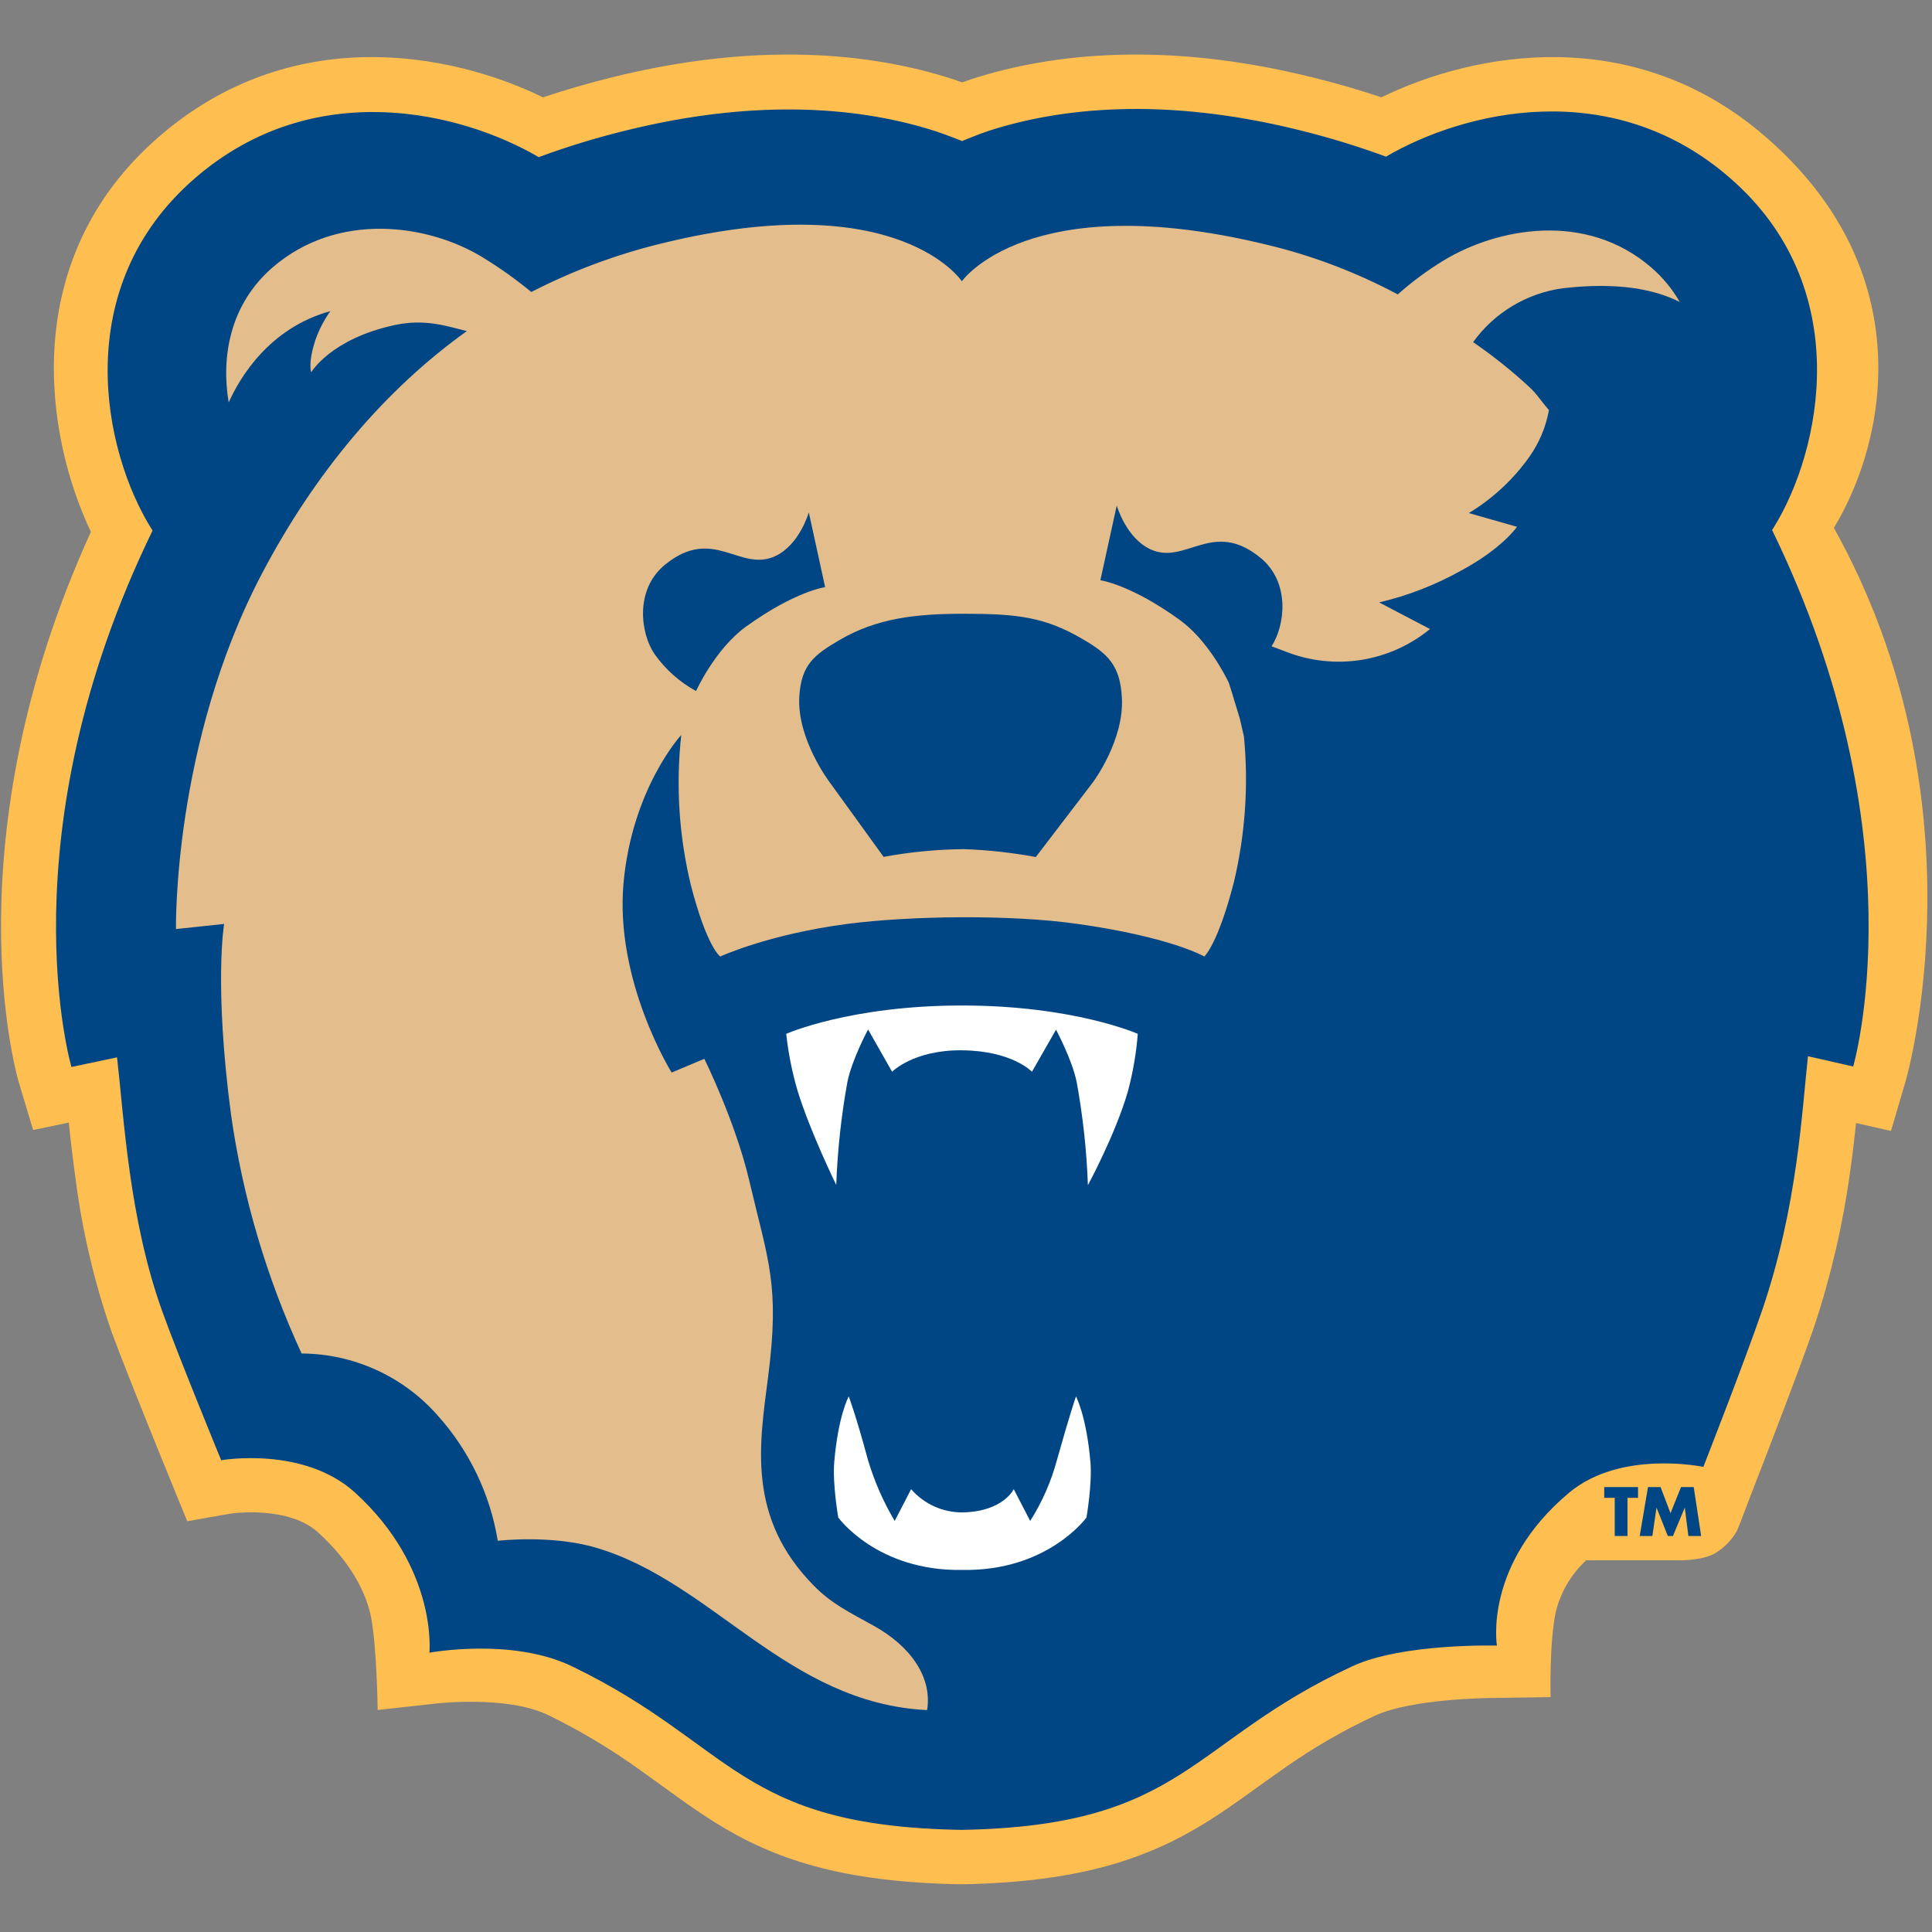 <?xml version="1.0" encoding="UTF-8" standalone="no"?>
<svg width="250px" height="250px" viewBox="0 0 250 250" version="1.1" xmlns="http://www.w3.org/2000/svg" xmlns:xlink="http://www.w3.org/1999/xlink">
    <rect x="0" y="0" width="250" height="250" fill="#808080" stroke="none"/>
    <!-- Generator: Sketch 47.1 (45422) - http://www.bohemiancoding.com/sketch -->
    <title>MORGAN</title>
    <desc>Created with Sketch.</desc>
    <defs></defs>
    <g id="Page-1" stroke="none" stroke-width="1" fill="none" fill-rule="evenodd">
        <g id="MORGAN">
            <g id="HEAD3C-[Converted]" transform="translate(0, 6)">
                <path d="M20.565,11.696 C37.642,-3.113 58.239,0.73 70.263,6.595 C73.141,5.634 76.133,4.767 79.24,3.996 C97.893,-0.626 112.64,0.786 123.305,4.244 C123.654,4.356 124.072,4.506 124.502,4.661 L125.71,4.244 C136.376,0.786 151.129,-0.626 169.775,3.996 C172.891,4.763 175.883,5.629 178.753,6.595 C190.777,0.73 211.38,-3.113 228.456,11.696 C248.393,28.955 244.281,50.774 237.303,62.312 C256.928,97.503 246.848,133.024 246.561,133.994 L244.692,140.344 L240.175,139.318 C239.97,141.29 239.72,143.417 239.396,145.674 C238.466,152.488 236.903,159.201 234.73,165.727 C233.073,170.597 228.793,181.705 226.407,187.844 L225.161,191.109 C225.055,191.389 224.737,192.123 224.737,192.123 C224.135,193.182 223.295,194.087 222.282,194.767 C220.488,196.085 216.75,195.899 216.75,195.899 L205.249,195.899 C203.323,197.686 201.96,199.994 201.325,202.541 C200.465,206.528 200.645,213.606 200.645,213.606 L193.076,213.718 C192.596,213.718 182.653,213.818 177.949,215.995 C173.853,217.894 169.935,220.157 166.243,222.755 C162.673,225.243 159.633,227.576 156.356,229.641 C148.743,234.411 139.971,237.558 124.365,237.826 C108.789,237.558 100.067,234.536 92.467,229.79 C89.19,227.744 86.162,225.393 82.604,222.886 C78.923,220.248 75.026,217.924 70.954,215.939 C65.503,213.295 56.064,214.458 55.884,214.496 L48.869,215.273 C48.869,215.273 48.756,206.603 47.953,202.977 C47.33,200.122 45.461,196.21 41.206,192.335 C39.337,190.606 36.583,189.953 34.197,189.76 C32.744,189.638 31.282,189.672 29.836,189.859 L24.229,190.848 C24.229,190.848 16.56,172.189 14.385,166.193 C12.193,159.852 10.654,153.304 9.794,146.651 C9.426,144.057 9.14,141.569 8.903,139.262 L4.286,140.22 L2.417,134 C2.137,133.036 -6.498,102.902 11.762,62.822 C5.794,50.277 2.318,27.512 20.565,11.696 Z" id="Shape" fill="#FEBE50" fill-rule="nonzero"></path>
                <path d="M127.903,10.943 C137.248,7.914 150.649,6.508 168.093,10.831 C171.905,11.767 175.662,12.915 179.345,14.271 C189.419,8.381 208.52,3.697 223.84,17.014 C240.181,31.176 235.677,52.341 229.503,62.281 L229.31,62.592 C248.586,102.192 239.801,132.004 239.801,132.004 L233.951,130.673 C233.166,137.751 232.618,150.016 228.051,163.469 C225.715,170.28 220.413,183.814 220.413,183.814 C220.413,183.814 209.735,181.556 203.044,187.154 C191.93,196.452 193.699,206.939 193.699,206.939 C193.699,206.939 181.494,206.597 175.009,209.607 C153.827,219.391 153.347,230.294 124.389,230.785 L124.389,230.785 C95.432,230.294 95.027,219.782 74.051,209.638 C66.257,205.856 55.566,207.859 55.566,207.859 C55.566,207.859 56.681,196.968 45.99,187.185 C39.312,181.071 28.621,182.955 28.621,182.955 C28.621,182.955 23.188,169.751 21.051,163.836 C16.69,151.832 16.036,138.491 15.145,130.822 L9.245,132.066 C9.245,132.066 0.461,102.255 19.743,62.654 L19.544,62.343 C13.37,52.391 8.872,31.244 25.207,17.076 C40.527,3.79 59.628,8.443 69.708,14.333 C73.391,12.977 77.148,11.829 80.96,10.893 C98.404,6.571 111.798,7.976 121.144,11.005 C122.327,11.391 124.489,12.249 124.489,12.249 C124.489,12.249 126.713,11.329 127.903,10.943 Z" id="Shape" fill="#004684" fill-rule="nonzero"></path>
                <path d="M166.349,78.309 C165.726,78.072 165.134,77.849 164.536,77.631 C166.255,75.012 167.028,69.415 163.122,66.193 C156.892,61.08 153.434,67.194 148.867,65.079 C145.703,63.618 144.506,59.413 144.506,59.413 L142.388,69.085 C142.388,69.085 146.276,69.607 152.63,74.198 C156.175,76.754 158.505,81.307 158.997,82.327 L159.315,83.309 L160.43,86.979 L160.966,89.299 C161.574,95.595 161.138,101.947 159.677,108.101 C157.608,116.187 155.839,117.773 155.839,117.773 C155.839,117.773 151.521,115.254 139.404,113.55 C130.719,112.306 117.636,112.511 109.674,113.55 C99.432,114.887 93.196,117.773 93.196,117.773 C93.196,117.773 91.495,116.641 89.401,108.555 C87.857,102.192 87.436,95.608 88.155,89.1 C88.155,89.1 81.782,95.998 80.679,108.331 C79.564,121.007 86.909,132.787 86.909,132.787 L91.14,131.008 C91.14,131.008 95.152,139.125 96.934,146.688 C99.426,157.299 100.939,160.247 99.382,172.258 C98.242,181.04 96.678,190.407 105.282,199.158 C107.637,201.559 109.892,202.61 113.076,204.382 C117.867,207.051 120.651,211.056 119.966,215.286 C101.83,214.39 92.255,198.716 77.109,194.269 C71.297,192.559 64.413,193.38 64.413,193.38 C63.42,187.337 60.716,181.703 56.619,177.146 C52.168,172.092 45.766,169.179 39.025,169.141 C34.496,159.336 31.42,148.925 29.892,138.236 C27.668,121.337 29.001,113.556 29.001,113.556 L22.771,114.221 C22.771,114.221 22.329,90.213 33.91,68.196 C40.851,55.004 49.934,44.324 60.413,36.842 C58.176,36.326 55.18,35.175 51.068,36.064 C42.782,37.856 40.271,42.178 40.271,42.178 C40.271,42.178 39.816,40.972 40.826,37.955 C41.291,36.641 41.936,35.398 42.744,34.261 C34.826,36.45 31.038,42.856 29.593,46.078 C28.59,40.145 29.767,33.384 35.256,28.619 C43.723,21.286 55.466,23.022 62.431,27.288 C64.643,28.633 66.754,30.136 68.749,31.785 C74.088,29.039 79.735,26.932 85.57,25.51 C116.309,17.953 124.464,30.398 124.464,30.398 C124.464,30.398 132.974,18.195 163.745,25.622 C169.709,27.034 175.466,29.21 180.871,32.096 C182.695,30.475 184.659,29.018 186.74,27.743 C193.705,23.494 205.231,21.293 213.691,28.626 C215.158,29.892 216.399,31.398 217.361,33.079 C214.065,31.406 209.262,30.492 202.271,31.294 C197.591,31.92 193.377,34.444 190.621,38.272 C193.172,40.021 195.591,41.952 197.861,44.051 C198.876,44.971 199.375,45.854 200.434,47.067 C200.034,49.265 199.156,51.348 197.861,53.169 C195.783,56.081 193.13,58.538 190.067,60.39 L196.297,62.169 C196.297,62.169 194.428,64.949 189.058,67.841 C185.736,69.697 182.171,71.081 178.466,71.952 L185.039,75.398 C179.804,79.692 172.645,80.806 166.349,78.309 L166.349,78.309 Z" id="Shape" fill="#E3BD8B" fill-rule="nonzero"></path>
                <path d="M90.068,83.421 C90.068,83.421 92.523,77.979 96.529,75.087 C102.89,70.497 106.771,69.974 106.771,69.974 L104.659,60.303 C104.659,60.303 103.475,64.507 100.298,65.969 C95.731,68.084 92.28,61.97 86.043,67.082 C82.05,70.354 82.928,76.076 84.704,78.645 C86.105,80.623 87.94,82.257 90.068,83.421 Z" id="Shape" fill="#004684"></path>
                <path d="M101.737,127.78 C101.737,127.78 109.979,124.111 124.483,124.111 C138.986,124.111 147.229,127.78 147.229,127.78 C147.03,130.302 146.6,132.8 145.945,135.244 C144.313,140.842 140.775,147.36 140.775,147.36 C140.612,142.884 140.127,138.425 139.323,134.019 C138.731,131.114 136.65,127.239 136.65,127.239 L133.535,132.682 C133.535,132.682 130.993,129.963 124.452,129.908 C118.222,129.852 115.437,132.682 115.437,132.682 L112.328,127.214 C112.328,127.214 110.247,131.089 109.655,133.994 C108.855,138.401 108.372,142.859 108.21,147.335 C108.21,147.335 104.796,140.369 103.195,135.107 C102.493,132.713 102.005,130.261 101.737,127.78 Z" id="Shape" fill="#FFFFFF" fill-rule="nonzero"></path>
                <path d="M124.589,189.704 C129.822,189.592 131.18,186.7 131.18,186.7 L133.305,190.811 C134.852,188.372 136.02,185.713 136.769,182.924 C138.413,177.059 139.229,174.696 139.229,174.696 C139.229,174.696 140.569,177.146 141.098,183.142 C141.348,186.022 140.588,190.369 140.588,190.369 C140.588,190.369 135.56,197.342 124.527,197.149 C113.499,197.342 108.472,190.369 108.472,190.369 C108.472,190.369 107.705,186.016 107.955,183.142 C108.472,177.146 109.824,174.696 109.824,174.696 C109.824,174.696 110.733,177.034 112.316,182.924 C113.142,185.684 114.303,188.333 115.773,190.811 L117.898,186.7 C119.577,188.634 122.025,189.733 124.589,189.704 L124.589,189.704 Z" id="Shape" fill="#FFFFFF" fill-rule="nonzero"></path>
                <path d="M124.701,103.878 C121.225,103.912 117.758,104.247 114.34,104.879 L107.344,95.202 C107.344,95.202 103.083,89.604 103.432,84.093 C103.693,80.007 105.357,78.75 108.553,76.866 C113.449,73.974 118.521,73.414 124.813,73.42 C131.716,73.42 135.286,73.862 140.183,76.754 C143.379,78.62 144.93,80.112 145.167,84.218 C145.516,89.759 141.429,95.22 141.429,95.22 L134.034,104.898 C130.952,104.327 127.833,103.986 124.701,103.878 L124.701,103.878 Z" id="Shape" fill="#004684" fill-rule="nonzero"></path>
                <polygon id="Shape" fill="#004684" points="210.595 187.819 211.959 187.819 211.959 186.426 207.586 186.426 207.586 187.819 208.944 187.819 208.944 192.758 210.595 192.758"></polygon>
                <polygon id="Shape" fill="#004684" points="212.177 192.758 213.816 192.758 214.345 189.113 214.364 189.113 215.816 192.758 216.476 192.758 217.996 189.113 218.015 189.113 218.476 192.758 220.127 192.758 219.167 186.426 217.523 186.426 216.165 189.81 214.875 186.426 213.249 186.426"></polygon>
            </g>
        </g>
    </g>
</svg>